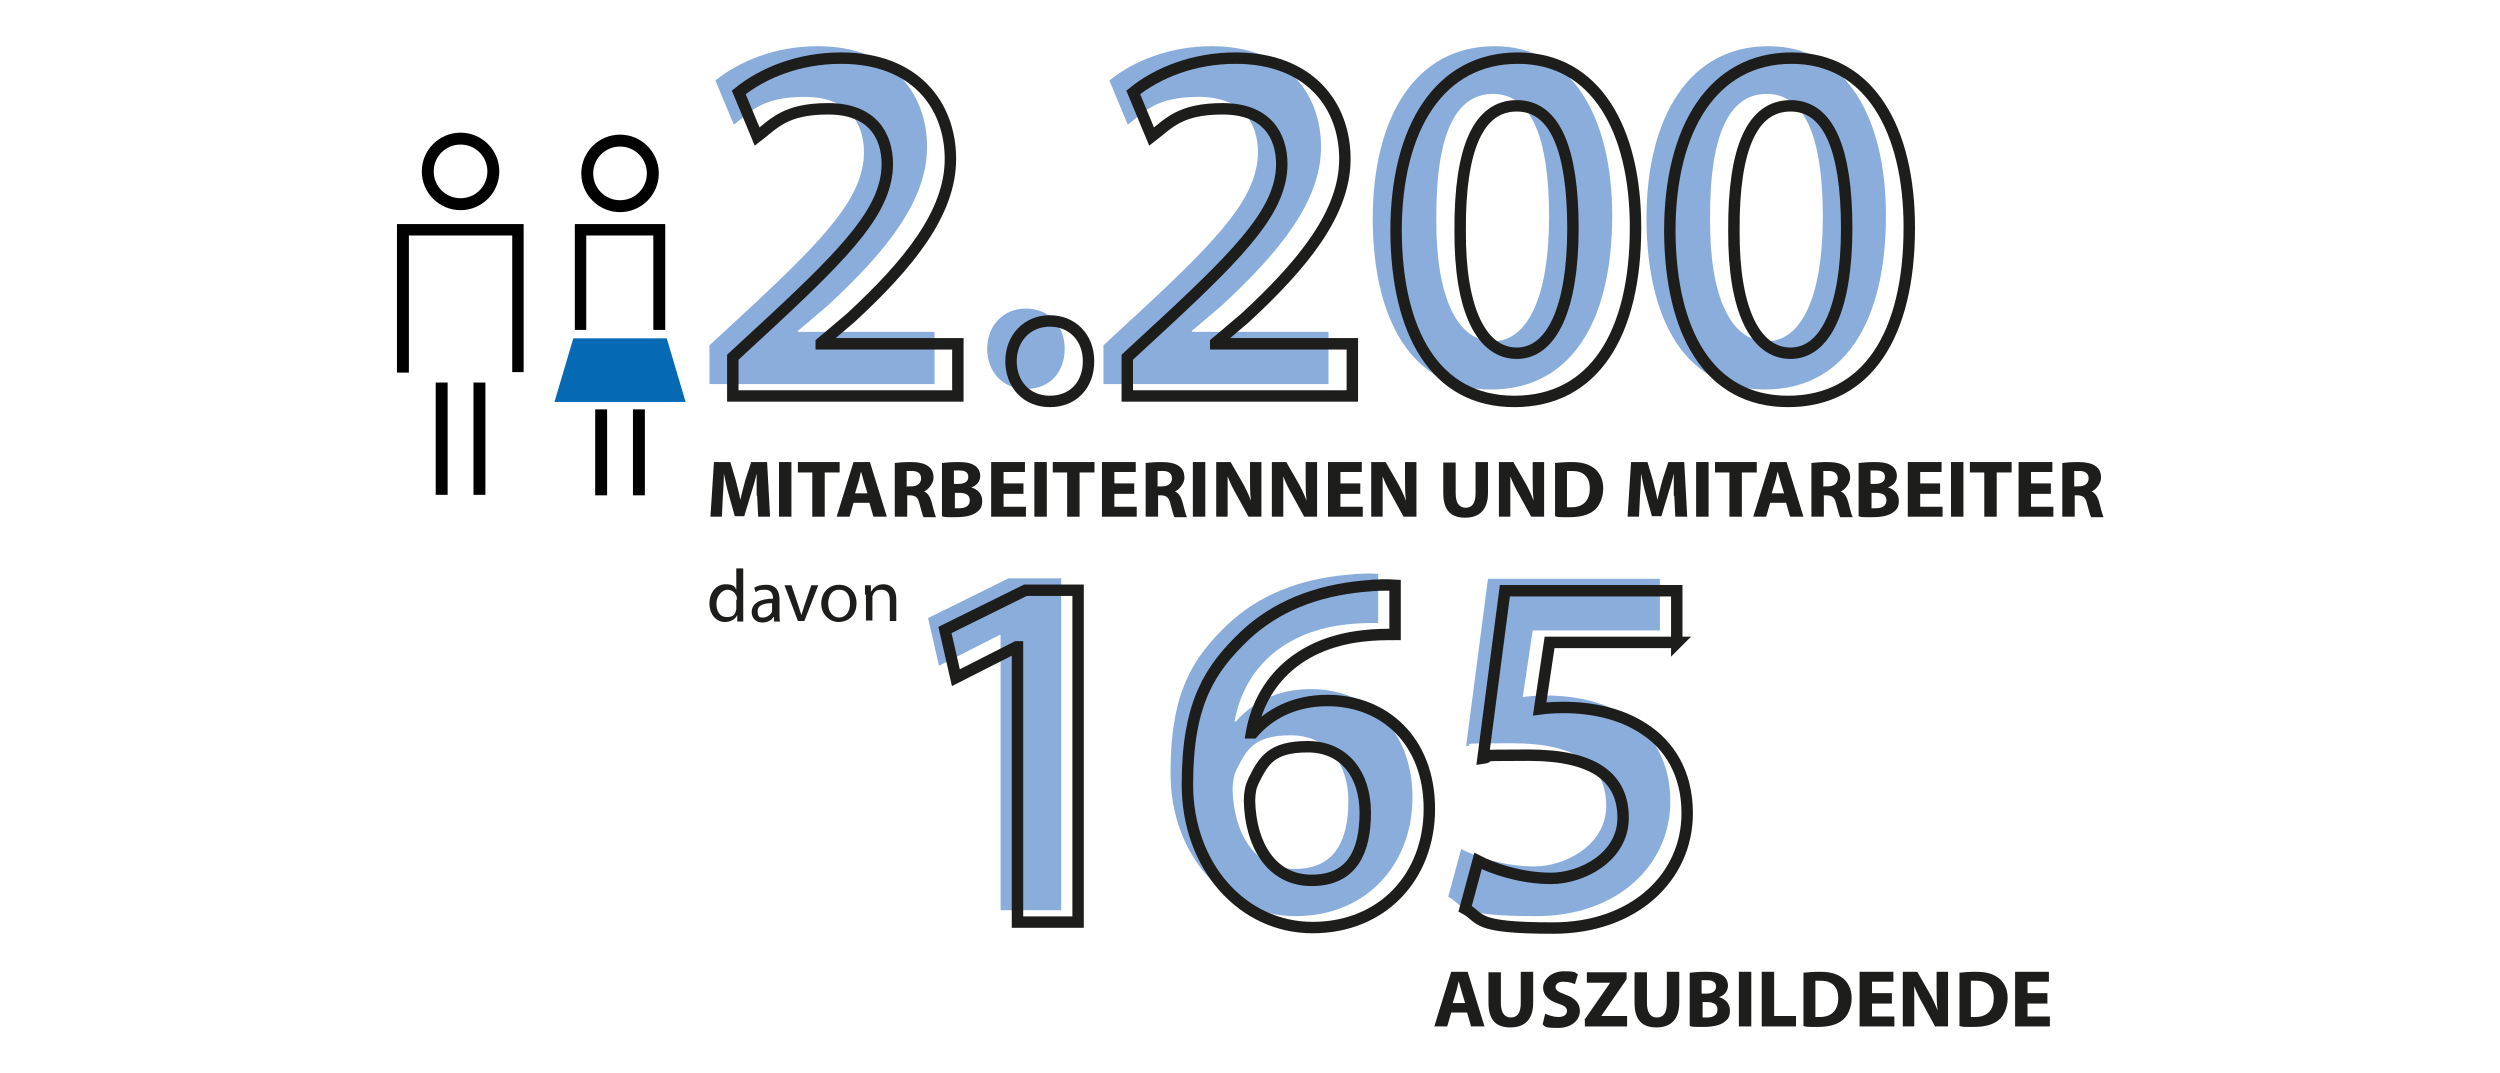 <?xml version="1.0" encoding="UTF-8"?> <svg xmlns="http://www.w3.org/2000/svg" id="Ebene_1" version="1.1" viewBox="0 0 503.2 216"><defs><style> .st0 { fill: none; stroke: #1d1d1b; stroke-width: 2.3px; } .st1 { fill: #0669b3; } .st2 { fill: #1d1d1b; } .st3 { fill: #8baddc; } .st4 { fill: #010101; } </style></defs><g><path class="st2" d="M149.6,114.5v8.7c0,.6,0,1.4,0,1.9h-1.2v-1.3h0c-.4.8-1.3,1.4-2.5,1.4-1.7,0-3.1-1.5-3.1-3.7,0-2.4,1.5-3.9,3.2-3.9s1.9.5,2.2,1.1h0v-4.3h1.3ZM148.3,120.8c0-.2,0-.4,0-.6-.2-.8-.9-1.5-1.9-1.5s-2.2,1.2-2.2,2.8.7,2.7,2.1,2.7,1.7-.6,1.9-1.6c0-.2,0-.4,0-.6v-1.3Z"></path><path class="st2" d="M155.8,125.1v-.9h-.1c-.4.6-1.2,1.1-2.2,1.1-1.5,0-2.2-1-2.2-2.1,0-1.7,1.6-2.7,4.3-2.7h0c0-.7-.2-1.8-1.6-1.8s-1.4.2-1.9.5l-.3-.9c.6-.4,1.5-.6,2.4-.6,2.2,0,2.7,1.5,2.7,3v2.7c0,.6,0,1.2.1,1.7h-1.2ZM155.6,121.4c-1.4,0-3.1.2-3.1,1.6s.6,1.3,1.2,1.3,1.5-.6,1.7-1.2c0-.1,0-.3,0-.4v-1.3Z"></path><path class="st2" d="M159.3,117.8l1.4,4.1c.2.7.4,1.3.6,1.9h0c.2-.6.4-1.2.6-1.9l1.4-4.1h1.4l-2.8,7.2h-1.3l-2.7-7.2h1.4Z"></path><path class="st2" d="M172.4,121.4c0,2.7-1.9,3.8-3.6,3.8s-3.5-1.4-3.5-3.7,1.6-3.8,3.6-3.8,3.5,1.5,3.5,3.7ZM166.7,121.5c0,1.6.9,2.8,2.2,2.8s2.2-1.2,2.2-2.8-.6-2.8-2.2-2.8-2.2,1.4-2.2,2.8Z"></path><path class="st2" d="M174.1,119.8c0-.7,0-1.4,0-2h1.2v1.2h.1c.4-.7,1.2-1.4,2.4-1.4s2.6.6,2.6,3.1v4.3h-1.3v-4.2c0-1.2-.4-2.1-1.7-2.1s-1.5.6-1.8,1.3c0,.2,0,.4,0,.6v4.3h-1.3v-5.3Z"></path></g><g><path class="st2" d="M152.3,99.8c0-1.3,0-2.9,0-4.5h0c-.3,1.4-.8,3-1.2,4.3l-1.3,4.3h-1.9l-1.2-4.3c-.4-1.3-.7-2.9-1-4.3h0c0,1.5-.1,3.2-.2,4.5l-.2,4.2h-2.3l.7-11h3.3l1.1,3.7c.3,1.3.7,2.6.9,3.9h0c.3-1.3.7-2.7,1-3.9l1.2-3.7h3.2l.6,11h-2.4l-.2-4.2Z"></path><path class="st2" d="M159.3,93v11h-2.5v-11h2.5Z"></path><path class="st2" d="M163.6,95.1h-3v-2.1h8.4v2.1h-3v8.9h-2.5v-8.9Z"></path><path class="st2" d="M171.8,101.2l-.8,2.8h-2.6l3.4-11h3.3l3.4,11h-2.7l-.8-2.8h-3.1ZM174.6,99.3l-.7-2.3c-.2-.7-.4-1.5-.6-2.1h0c-.2.7-.3,1.5-.5,2.1l-.7,2.3h2.4Z"></path><path class="st2" d="M180,93.2c.8-.1,2-.2,3.3-.2s2.8.2,3.6.9c.7.5,1,1.3,1,2.3s-1,2.4-1.9,2.7h0c.8.4,1.2,1.1,1.5,2.1.3,1.2.7,2.7.9,3.1h-2.5c-.2-.3-.4-1.2-.8-2.6-.3-1.4-.8-1.7-1.8-1.8h-.7v4.3h-2.5v-10.8ZM182.4,97.9h1c1.2,0,2-.6,2-1.6s-.7-1.5-1.8-1.5c-.6,0-.9,0-1.1,0v3Z"></path><path class="st2" d="M189.6,93.2c.7-.1,2-.2,3.2-.2s2.4.1,3.2.6c.8.4,1.3,1.2,1.3,2.2s-.6,1.9-1.8,2.3h0c1.3.4,2.2,1.3,2.2,2.7s-.5,1.8-1.1,2.3c-.8.6-2.1,1-4.3,1s-2.1,0-2.7-.2v-10.8ZM192.1,97.4h.8c1.3,0,2-.5,2-1.4s-.6-1.3-1.8-1.3-.8,0-1.1,0v2.6ZM192.1,102.3c.2,0,.5,0,1,0,1.1,0,2.1-.4,2.1-1.6s-1-1.5-2.2-1.5h-.8v3.1Z"></path><path class="st2" d="M206,99.4h-4v2.6h4.5v2h-7v-11h6.8v2h-4.3v2.3h4v2Z"></path><path class="st2" d="M210.7,93v11h-2.5v-11h2.5Z"></path><path class="st2" d="M214.9,95.1h-3v-2.1h8.4v2.1h-3v8.9h-2.5v-8.9Z"></path><path class="st2" d="M228.3,99.4h-4v2.6h4.5v2h-7v-11h6.8v2h-4.3v2.3h4v2Z"></path><path class="st2" d="M230.5,93.2c.8-.1,2-.2,3.3-.2s2.8.2,3.6.9c.7.5,1,1.3,1,2.3s-1,2.4-1.9,2.7h0c.8.4,1.2,1.1,1.5,2.1.3,1.2.7,2.7.9,3.1h-2.5c-.2-.3-.4-1.2-.8-2.6-.3-1.4-.8-1.7-1.8-1.8h-.7v4.3h-2.5v-10.8ZM232.9,97.9h1c1.2,0,2-.6,2-1.6s-.7-1.5-1.8-1.5c-.6,0-.9,0-1.1,0v3Z"></path><path class="st2" d="M242.6,93v11h-2.5v-11h2.5Z"></path><path class="st2" d="M244.8,104v-11h2.9l2.3,4c.7,1.2,1.3,2.5,1.8,3.8h0c-.2-1.5-.2-2.9-.2-4.6v-3.2h2.3v11h-2.6l-2.3-4.2c-.7-1.2-1.4-2.6-1.9-3.9h0c0,1.5,0,3,0,4.8v3.3h-2.3Z"></path><path class="st2" d="M256,104v-11h2.9l2.3,4c.7,1.2,1.3,2.5,1.8,3.8h0c-.2-1.5-.2-2.9-.2-4.6v-3.2h2.3v11h-2.6l-2.3-4.2c-.7-1.2-1.4-2.6-1.9-3.9h0c0,1.5,0,3,0,4.8v3.3h-2.3Z"></path><path class="st2" d="M273.8,99.4h-4v2.6h4.5v2h-7v-11h6.8v2h-4.3v2.3h4v2Z"></path><path class="st2" d="M276,104v-11h2.9l2.3,4c.7,1.2,1.3,2.5,1.8,3.8h0c-.2-1.5-.2-2.9-.2-4.6v-3.2h2.3v11h-2.6l-2.3-4.2c-.7-1.2-1.4-2.6-1.9-3.9h0c0,1.5,0,3,0,4.8v3.3h-2.3Z"></path><path class="st2" d="M293,93v6.3c0,1.9.7,2.9,2,2.9s2-.9,2-2.9v-6.3h2.5v6.2c0,3.4-1.7,5-4.6,5s-4.4-1.5-4.4-5v-6.1h2.5Z"></path><path class="st2" d="M301.7,104v-11h2.9l2.3,4c.7,1.2,1.3,2.5,1.8,3.8h0c-.2-1.5-.2-2.9-.2-4.6v-3.2h2.3v11h-2.6l-2.3-4.2c-.7-1.2-1.4-2.6-1.9-3.9h0c0,1.5,0,3,0,4.8v3.3h-2.3Z"></path><path class="st2" d="M312.9,93.2c.9-.1,2.1-.2,3.4-.2,2.1,0,3.4.4,4.5,1.2,1.1.8,1.9,2.2,1.9,4.1s-.8,3.6-1.8,4.4c-1.2,1-2.9,1.4-5.1,1.4s-2.2,0-2.8-.2v-10.8ZM315.4,102.1c.2,0,.6,0,.9,0,2.2,0,3.7-1.2,3.7-3.8,0-2.3-1.3-3.5-3.5-3.5s-.9,0-1.1,0v7.2Z"></path><path class="st2" d="M336.9,99.8c0-1.3,0-2.9,0-4.5h0c-.3,1.4-.8,3-1.2,4.3l-1.3,4.3h-1.9l-1.2-4.3c-.4-1.3-.7-2.9-1-4.3h0c0,1.5-.1,3.2-.2,4.5l-.2,4.2h-2.3l.7-11h3.3l1.1,3.7c.3,1.3.7,2.6.9,3.9h0c.3-1.3.7-2.7,1-3.9l1.2-3.7h3.2l.6,11h-2.4l-.2-4.2Z"></path><path class="st2" d="M343.9,93v11h-2.5v-11h2.5Z"></path><path class="st2" d="M348.1,95.1h-2.9v-2.1h8.4v2.1h-3v8.9h-2.5v-8.9Z"></path><path class="st2" d="M356.3,101.2l-.8,2.8h-2.6l3.4-11h3.3l3.4,11h-2.7l-.8-2.8h-3.1ZM359.1,99.3l-.7-2.3c-.2-.7-.4-1.5-.6-2.1h0c-.2.7-.3,1.5-.5,2.1l-.7,2.3h2.4Z"></path><path class="st2" d="M364.5,93.2c.8-.1,2-.2,3.3-.2s2.8.2,3.6.9c.7.5,1,1.3,1,2.3s-1,2.4-1.9,2.7h0c.8.4,1.2,1.1,1.5,2.1.3,1.2.7,2.7.9,3.1h-2.5c-.2-.3-.4-1.2-.8-2.6-.3-1.4-.8-1.7-1.8-1.8h-.7v4.3h-2.5v-10.8ZM366.9,97.9h1c1.2,0,2-.6,2-1.6s-.7-1.5-1.8-1.5c-.6,0-.9,0-1.1,0v3Z"></path><path class="st2" d="M374.1,93.2c.7-.1,2-.2,3.2-.2s2.4.1,3.2.6c.8.4,1.3,1.2,1.3,2.2s-.6,1.9-1.8,2.3h0c1.3.4,2.2,1.3,2.2,2.7s-.5,1.8-1.1,2.3c-.8.6-2.1,1-4.3,1s-2.1,0-2.7-.2v-10.8ZM376.6,97.4h.8c1.3,0,2-.5,2-1.4s-.6-1.3-1.8-1.3-.8,0-1.1,0v2.6ZM376.6,102.3c.2,0,.5,0,1,0,1.1,0,2.1-.4,2.1-1.6s-1-1.5-2.2-1.5h-.8v3.1Z"></path><path class="st2" d="M390.5,99.4h-4v2.6h4.5v2h-7v-11h6.8v2h-4.3v2.3h4v2Z"></path><path class="st2" d="M395.2,93v11h-2.5v-11h2.5Z"></path><path class="st2" d="M399.5,95.1h-3v-2.1h8.4v2.1h-3v8.9h-2.5v-8.9Z"></path><path class="st2" d="M412.8,99.4h-4v2.6h4.5v2h-7v-11h6.8v2h-4.3v2.3h4v2Z"></path><path class="st2" d="M415,93.2c.8-.1,2-.2,3.3-.2s2.8.2,3.6.9c.7.5,1,1.3,1,2.3s-1,2.4-1.9,2.7h0c.8.4,1.2,1.1,1.5,2.1.3,1.2.7,2.7.9,3.1h-2.5c-.2-.3-.4-1.2-.8-2.6-.3-1.4-.8-1.7-1.8-1.8h-.7v4.3h-2.5v-10.8ZM417.4,97.9h1c1.2,0,2-.6,2-1.6s-.7-1.5-1.8-1.5c-.6,0-.9,0-1.1,0v3Z"></path></g><g><path class="st2" d="M292.1,203.8l-.8,2.8h-2.6l3.4-11h3.3l3.4,11h-2.7l-.8-2.8h-3.1ZM294.9,201.9l-.7-2.3c-.2-.7-.4-1.5-.6-2.1h0c-.2.7-.3,1.5-.5,2.1l-.7,2.3h2.4Z"></path><path class="st2" d="M302.1,195.6v6.3c0,1.9.7,2.9,2,2.9s2-.9,2-2.9v-6.3h2.5v6.2c0,3.4-1.7,5-4.6,5s-4.4-1.5-4.4-5v-6.1h2.5Z"></path><path class="st2" d="M310.9,204c.7.3,1.7.7,2.8.7s1.7-.5,1.7-1.2-.5-1.1-1.8-1.5c-1.8-.6-3-1.6-3-3.2s1.6-3.3,4.2-3.3,2.2.3,2.8.6l-.6,2c-.4-.2-1.2-.5-2.3-.5s-1.6.5-1.6,1.1.6,1,2,1.5c1.9.7,2.9,1.7,2.9,3.3s-1.4,3.4-4.4,3.4-2.5-.3-3.1-.7l.5-2.1Z"></path><path class="st2" d="M318.9,205.3l5.2-7.5h0c0,0-4.7,0-4.7,0v-2.1h8v1.4l-5.1,7.4h0c0,0,5.2,0,5.2,0v2.1h-8.5v-1.3Z"></path><path class="st2" d="M331.5,195.6v6.3c0,1.9.7,2.9,2,2.9s2-.9,2-2.9v-6.3h2.5v6.2c0,3.4-1.7,5-4.6,5s-4.4-1.5-4.4-5v-6.1h2.5Z"></path><path class="st2" d="M340.1,195.8c.7-.1,2-.2,3.2-.2s2.4.1,3.2.6c.8.4,1.3,1.2,1.3,2.2s-.6,1.9-1.8,2.3h0c1.3.4,2.2,1.3,2.2,2.7s-.5,1.8-1.1,2.3c-.8.6-2.1,1-4.3,1s-2.1,0-2.7-.2v-10.8ZM342.6,200h.8c1.3,0,2-.5,2-1.4s-.6-1.3-1.8-1.3-.8,0-1.1,0v2.6ZM342.6,204.8c.2,0,.5,0,1,0,1.1,0,2.1-.4,2.1-1.6s-1-1.5-2.2-1.5h-.8v3.1Z"></path><path class="st2" d="M352.5,195.6v11h-2.5v-11h2.5Z"></path><path class="st2" d="M354.6,195.6h2.5v8.9h4.4v2.1h-6.9v-11Z"></path><path class="st2" d="M362.9,195.8c.9-.1,2.1-.2,3.4-.2,2.1,0,3.4.4,4.5,1.2,1.1.8,1.9,2.2,1.9,4.1s-.8,3.6-1.8,4.4c-1.2,1-2.9,1.4-5.1,1.4s-2.2,0-2.8-.2v-10.8ZM365.4,204.7c.2,0,.6,0,.9,0,2.2,0,3.7-1.2,3.7-3.8,0-2.3-1.3-3.5-3.5-3.5s-.9,0-1.1,0v7.2Z"></path><path class="st2" d="M380.8,202h-4v2.6h4.5v2h-7v-11h6.8v2h-4.3v2.3h4v2Z"></path><path class="st2" d="M383,206.6v-11h2.9l2.3,4c.7,1.2,1.3,2.5,1.8,3.8h0c-.2-1.5-.2-2.9-.2-4.6v-3.2h2.3v11h-2.6l-2.3-4.2c-.7-1.2-1.4-2.6-1.9-3.9h0c0,1.5,0,3,0,4.8v3.3h-2.3Z"></path><path class="st2" d="M394.3,195.8c.9-.1,2.1-.2,3.4-.2,2.1,0,3.4.4,4.5,1.2,1.1.8,1.9,2.2,1.9,4.1s-.8,3.6-1.8,4.4c-1.2,1-2.9,1.4-5.1,1.4s-2.2,0-2.8-.2v-10.8ZM396.7,204.7c.2,0,.6,0,.9,0,2.2,0,3.7-1.2,3.7-3.8,0-2.3-1.3-3.5-3.5-3.5s-.9,0-1.1,0v7.2Z"></path><path class="st2" d="M412.1,202h-4v2.6h4.5v2h-7v-11h6.8v2h-4.3v2.3h4v2Z"></path></g><g><g><path class="st3" d="M142.8,77.2v-7.7l7.9-7.3c15.7-14.6,23.1-22.6,23.2-31.5,0-6-3.2-11.2-11.9-11.2s-10.9,3-14.3,5.6l-3.7-8.9c4.8-3.9,12.1-6.9,20.6-6.9,14.8,0,22,9.4,22,20.3s-8.4,21.2-20.1,32l-5.9,5v.2h27.5v10.5h-45.3Z"></path><path class="st3" d="M198.7,70.2c0-4.7,3.3-8.1,7.8-8.1s7.8,3.3,7.8,8.1-3.1,8.1-7.8,8.1-7.8-3.5-7.8-8.1Z"></path><path class="st3" d="M222.1,77.2v-7.7l7.9-7.3c15.7-14.6,23.1-22.6,23.2-31.5,0-6-3.2-11.2-11.9-11.2s-10.9,3-14.3,5.6l-3.7-8.9c4.8-3.9,12.1-6.9,20.6-6.9,14.8,0,22,9.4,22,20.3s-8.4,21.2-20.1,32l-5.9,5v.2h27.5v10.5h-45.3Z"></path><path class="st3" d="M324.5,43.4c0,21.5-8.4,35-24.4,35s-23.7-14-23.8-34.3c0-20.8,8.8-34.8,24.5-34.8s23.7,14.4,23.7,34.1ZM289.1,44c-.1,16.2,4.4,24.7,11.4,24.7s11.3-9,11.3-25.1-3.7-24.7-11.3-24.7-11.5,8.3-11.4,25.1Z"></path><path class="st3" d="M379.6,43.4c0,21.5-8.4,35-24.4,35s-23.7-14-23.8-34.3c0-20.8,8.8-34.8,24.5-34.8s23.7,14.4,23.7,34.1ZM344.2,44c-.1,16.2,4.4,24.7,11.4,24.7s11.3-9,11.3-25.1-3.7-24.7-11.3-24.7-11.5,8.3-11.4,25.1Z"></path></g><g><path class="st0" d="M147.5,79.6v-7.7l7.9-7.3c15.7-14.6,23.1-22.6,23.2-31.5,0-6-3.2-11.2-11.9-11.2s-10.9,3-14.3,5.6l-3.7-8.9c4.8-3.9,12.1-6.9,20.6-6.9,14.8,0,22,9.4,22,20.3s-8.4,21.2-20.1,32l-5.9,5v.2h27.5v10.5h-45.3Z"></path><path class="st0" d="M203.5,72.7c0-4.7,3.3-8.1,7.8-8.1s7.8,3.3,7.8,8.1-3.1,8.1-7.8,8.1-7.8-3.5-7.8-8.1Z"></path><path class="st0" d="M226.9,79.6v-7.7l7.9-7.3c15.7-14.6,23.1-22.6,23.2-31.5,0-6-3.2-11.2-11.9-11.2s-10.9,3-14.3,5.6l-3.7-8.9c4.8-3.9,12.1-6.9,20.6-6.9,14.8,0,22,9.4,22,20.3s-8.4,21.2-20.1,32l-5.9,5v.2h27.5v10.5h-45.3Z"></path><path class="st0" d="M329.2,45.8c0,21.5-8.4,35-24.4,35s-23.7-14-23.8-34.3c0-20.8,8.8-34.8,24.5-34.8s23.7,14.4,23.7,34.1ZM293.9,46.4c-.1,16.2,4.4,24.7,11.4,24.7s11.3-9,11.3-25.1-3.7-24.7-11.3-24.7-11.5,8.3-11.4,25.1Z"></path><path class="st0" d="M384.3,45.8c0,21.5-8.4,35-24.4,35s-23.7-14-23.8-34.3c0-20.8,8.8-34.8,24.5-34.8s23.7,14.4,23.7,34.1ZM349,46.4c-.1,16.2,4.4,24.7,11.4,24.7s11.3-9,11.3-25.1-3.7-24.7-11.3-24.7-11.5,8.3-11.4,25.1Z"></path></g></g><g><path class="st4" d="M124.8,42.7c-4.3,0-7.8-3.5-7.8-7.8s3.5-7.8,7.8-7.8,7.8,3.5,7.8,7.8-3.5,7.8-7.8,7.8ZM124.8,29.5c-3,0-5.4,2.4-5.4,5.4s2.4,5.4,5.4,5.4,5.4-2.4,5.4-5.4-2.4-5.4-5.4-5.4Z"></path><polygon class="st4" points="118 66.4 115.7 66.4 115.7 45.1 133.9 45.1 133.9 66.4 131.5 66.4 131.5 47.4 118 47.4 118 66.4"></polygon><g><path class="st4" d="M92.7,42.3c-4.3,0-7.8-3.5-7.8-7.8s3.5-7.8,7.8-7.8,7.8,3.5,7.8,7.8-3.5,7.8-7.8,7.8ZM92.7,29.1c-3,0-5.4,2.4-5.4,5.4s2.4,5.4,5.4,5.4,5.4-2.4,5.4-5.4-2.4-5.4-5.4-5.4Z"></path><polygon class="st4" points="82.3 75 79.9 75 79.9 45.1 105.4 45.1 105.4 74.9 103.1 74.9 103.1 47.4 82.3 47.4 82.3 75"></polygon></g><g><rect class="st4" x="87.7" y="77" width="2.4" height="22.6"></rect><rect class="st4" x="95.3" y="77" width="2.4" height="22.6"></rect></g><g><rect class="st4" x="119.8" y="82.4" width="2.4" height="17.3"></rect><rect class="st4" x="127.4" y="82.4" width="2.4" height="17.3"></rect></g><polygon class="st1" points="111.6 80.9 138 80.9 134.2 68.1 115.4 68.1 111.6 80.9"></polygon></g><g><g><path class="st3" d="M201.4,127.8h-.2l-12.2,6.2-2.2-9.6,16.2-8h10.6v66.8h-12.2v-55.4Z"></path><path class="st3" d="M277.4,125.4c-1.9,0-3.9,0-6.5.3-14,1.6-20.8,10.3-22.4,19.5h.3c3.3-3.8,8.3-6.5,15-6.5,11.5,0,20.5,8.2,20.5,21.8s-9.4,23.9-23.5,23.9-25.2-12.3-25.2-28.8,4.6-23.3,11.6-30c6.2-5.8,14.2-9,23.8-9.9,2.8-.3,4.8-.3,6.4-.2v9.9ZM271.4,161.3c0-7.7-4.2-13.3-11.6-13.3s-8.9,2.9-10.9,6.9c-.5,1-.8,2.3-.8,4,.2,8.8,4.4,16,12.5,16s10.8-5.7,10.8-13.7Z"></path><path class="st3" d="M334.2,126.9h-25.7l-2,13.4c1.5-.2,2.9-.3,4.8-.3,5.9,0,11.7,1.3,16.2,4.3,5,3.2,8.7,8.8,8.7,17,0,12.8-10.6,23.1-27,23.1s-14.2-2-17.7-3.9l2.6-9.6c2.9,1.5,8.6,3.5,14.7,3.5s14.5-4.2,14.5-12.2-5.7-12.6-19-12.6-6.5.2-9.2.6l4.4-33.7h34.6v10.5Z"></path></g><g><path class="st0" d="M204.8,130.2h-.2l-12.2,6.2-2.2-9.6,16.2-8h10.6v66.8h-12.2v-55.4Z"></path><path class="st0" d="M280.8,127.7c-1.9,0-3.9,0-6.5.3-14,1.6-20.8,10.3-22.4,19.5h.3c3.3-3.8,8.3-6.5,15-6.5,11.5,0,20.5,8.2,20.5,21.8s-9.4,23.9-23.5,23.9-25.2-12.3-25.2-28.8,4.6-23.3,11.6-30c6.2-5.8,14.2-9,23.8-9.9,2.8-.3,4.8-.3,6.4-.2v9.9ZM274.8,163.6c0-7.7-4.2-13.3-11.6-13.3s-8.9,2.9-10.9,6.9c-.5,1-.8,2.3-.8,4,.2,8.8,4.4,16,12.5,16s10.8-5.7,10.8-13.7Z"></path><path class="st0" d="M337.6,129.3h-25.7l-2,13.4c1.5-.2,2.9-.3,4.8-.3,5.9,0,11.7,1.3,16.2,4.3,5,3.2,8.7,8.8,8.7,17,0,12.8-10.6,23.1-27,23.1s-14.2-2-17.7-3.9l2.6-9.6c2.9,1.5,8.6,3.5,14.7,3.5s14.5-4.2,14.5-12.2-5.7-12.6-19-12.6-6.5.2-9.2.6l4.4-33.7h34.6v10.5Z"></path></g></g></svg> 